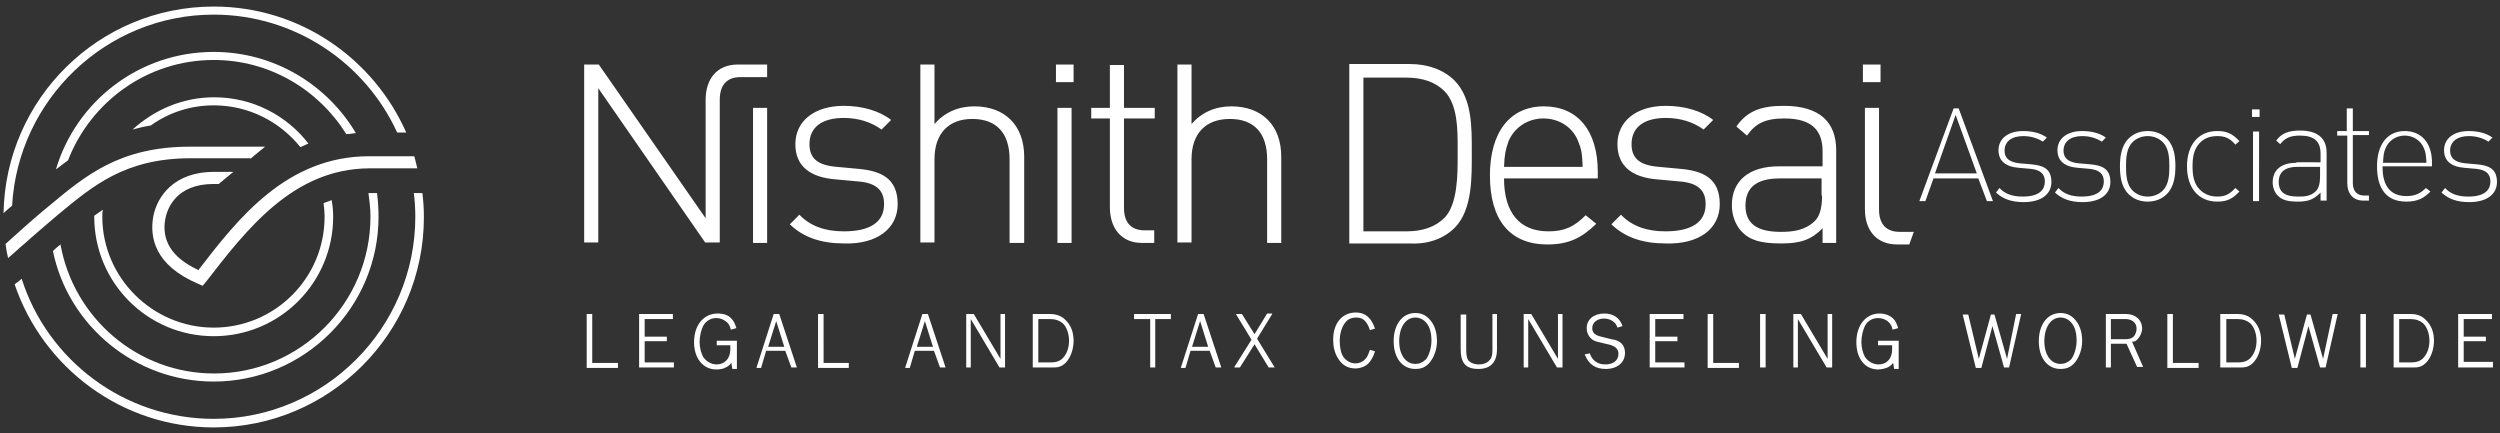 <?xml version="1.0" encoding="utf-8"?>
<!-- Generator: Adobe Illustrator 26.3.1, SVG Export Plug-In . SVG Version: 6.00 Build 0)  -->
<svg version="1.1" id="Layer_1" xmlns="http://www.w3.org/2000/svg" xmlns:xlink="http://www.w3.org/1999/xlink" x="0px" y="0px"
	 viewBox="0 0 496 86" style="enable-background:new 0 0 496 86;" xml:space="preserve">
<rect x="0" y="0" width="496" height="86" fill="#333333" stroke="none"/>
<style type="text/css">
	.st0{fill:#FFFFFF;}
</style>
<g>
	<path class="st0" d="M349.2,62.3h1.1v10.6h-1.1V62.3z M400,62.3h1l0,0l-2.4,10.6h-1l0,0l-2.3-8.2l-2.2,8.3h-1.1l0,0l-2.6-10.6h1.1
		l0,0l2.1,8.8l2.4-8.8h0.7l0,0l2.5,8.8L400,62.3z M280.8,72.2c-1.9,0-3.2-1.8-3.2-4.5c0-2.8,1.3-4.7,3.2-4.7c0.9,0,1.7,0.4,2.3,1.2
		c0.6,0.8,0.9,1.9,0.9,3.4c0,1.4-0.5,3-1.1,3.7C282.3,71.9,281.6,72.2,280.8,72.2 M280.8,62.1c-2.6,0-4.3,2.3-4.3,5.6
		c0,3.3,1.7,5.5,4.3,5.5c1.1,0,1.9-0.3,2.6-1c1-1,1.7-2.8,1.7-4.5c0-1.4-0.3-2.6-0.9-3.6C283.3,62.7,282.2,62.1,280.8,62.1
		 M339.9,72h5.1v1h-6.2V62.3h1.1V72z M296,62.3h1v7c0,2.6-1.3,3.9-3.7,3.9c-2.5,0-3.5-1.2-3.5-3.9v-6.9h1.1v7c0,1,0.1,1.4,0.3,1.9
		c0.3,0.6,1.2,1,2.2,1c1.1,0,1.9-0.4,2.4-1.2c0.2-0.4,0.3-0.9,0.3-1.7V62.3z M309.1,62.3h0.9v10.6h-1.1l0,0l-5.7-9.6v9.6h-0.9V62.3
		h1.5l0,0l5.3,8.9V62.3z M322.4,70c0,1.9-1.5,3.2-3.8,3.2c-2.1,0-3.4-0.9-4.2-2.9l0,0l0,0l1-0.2l0,0c0.5,1.4,1.5,2.2,3.1,2.2
		c1.6,0,2.6-0.8,2.6-2.1c0-0.9-0.6-1.5-1.7-1.8l-2.1-0.5c-0.9-0.2-1.3-0.4-1.7-0.8c-0.5-0.5-0.8-1.2-0.8-2c0-1.7,1.4-2.9,3.5-2.9
		c1.8,0,3.1,0.9,3.6,2.5l0,0l0,0l-1,0.3l0,0c-0.3-1.1-1.4-1.8-2.7-1.8c-1.3,0-2.3,0.8-2.3,1.9c0,0.9,0.5,1.4,1.8,1.7l2,0.5
		C321.5,67.5,322.4,68.5,322.4,70 M328.4,71.9h5.8v1h-6.9V62.3h6.7v1h-5.6v3.5h4.4v0.9h-4.4V71.9z M362.6,62.3h0.9v10.6h-1.1l0,0
		l-5.7-9.6v9.6h-0.9V62.3h1.5l0,0l5.3,8.9V62.3z M408.8,72.2c-1.9,0-3.2-1.8-3.2-4.5c0-2.8,1.3-4.7,3.2-4.7c0.9,0,1.7,0.4,2.3,1.2
		c0.6,0.8,0.9,1.9,0.9,3.4c0,1.4-0.5,3-1.1,3.7C410.3,71.9,409.6,72.2,408.8,72.2 M408.8,62.1c-2.6,0-4.3,2.3-4.3,5.6
		c0,3.3,1.7,5.5,4.3,5.5c1.1,0,1.9-0.3,2.6-1c1-1,1.7-2.8,1.7-4.5c0-1.5-0.3-2.6-0.9-3.6C411.3,62.7,410.2,62.1,408.8,62.1
		 M475.9,63.3h2.3c1.1,0,1.9,0.3,2.5,0.8c0.8,0.7,1.3,2.1,1.3,3.5c0,1.3-0.4,2.5-1.1,3.3c-0.6,0.7-1.4,1-2.5,1h-2.4V63.3z
		 M478.3,62.3h-3.4v10.6h4.2c0.9,0,1.6-0.3,2.2-0.9c1-1,1.6-2.7,1.6-4.4c0-1.8-0.6-3.2-1.7-4.2C480.5,62.7,479.6,62.3,478.3,62.3
		 M494.6,71.9v1h-6.9V62.3h6.7v1h-5.6v3.5h4.4v0.9h-4.4v4.1H494.6z M468.3,62.3h1.1v10.6h-1.1V62.3z M423.9,65.2
		c0,0.5-0.2,1.1-0.5,1.5c-0.4,0.4-0.9,0.6-1.7,0.6h-2.9v-4h3.1C423.1,63.4,423.9,64.1,423.9,65.2 M424.1,67.3
		c0.5-0.5,0.9-1.4,0.9-2.1c0-1.7-1.3-2.9-3.2-2.9h-4v10.6h1v-4.7h3.1l2.1,4.6l0,0h1.2l-2.2-5C423.6,67.8,423.8,67.6,424.1,67.3
		 M441.6,63.3h2.3c1.1,0,1.9,0.3,2.5,0.8c0.8,0.7,1.3,2.1,1.3,3.5c0,1.3-0.4,2.5-1.1,3.3c-0.6,0.7-1.4,1-2.5,1h-2.4V63.3z
		 M443.9,62.3h-3.4v10.6h4.3c0.9,0,1.6-0.3,2.2-0.9c1-1,1.6-2.7,1.6-4.4c0-1.8-0.6-3.2-1.7-4.2C446.2,62.7,445.2,62.3,443.9,62.3
		 M462.8,62.3h1l0,0l-2.4,10.6h-1.1l0,0l-2.3-8.2l-2.2,8.3h-1.1l0,0l-2.6-10.6h1.1l0,0l2.1,8.8l2.4-8.8h0.7l0,0l2.5,8.8L462.8,62.3z
		 M431.1,72h5.1v1H430V62.3h1.1V72z M372.7,67.6h4v5.6h-0.9l-0.2-1.2c-0.4,0.5-0.7,0.7-1.1,0.9c-0.5,0.2-1.2,0.4-1.9,0.4
		c-2.6,0-4.3-2.2-4.3-5.4c0-3.4,1.9-5.7,4.6-5.7c1.1,0,2.1,0.4,2.7,1c0.5,0.5,0.7,1,1,1.9l0,0l0,0l-1.1,0.3l0,0
		c-0.2-0.8-0.4-1.1-0.8-1.5c-0.5-0.5-1.3-0.8-2.1-0.8c-1,0-2,0.5-2.5,1.4c-0.5,0.9-0.8,2.2-0.8,3.4c0,1,0.3,2.2,0.7,2.9
		c0.6,0.9,1.6,1.5,2.7,1.5c1.7,0,2.7-1.2,2.7-3c0-0.2,0-0.4,0-0.6l0-0.2h-2.8V67.6z M163.3,72h5.1v1h-6.1V62.3h1.1V72z M271.8,69.4
		l1,0.3l0,0c-0.4,1.3-0.8,1.8-1.3,2.4c-0.6,0.6-1.6,1-2.6,1c-1.5,0-2.7-0.7-3.5-2.1c-0.6-1-0.9-2.2-0.9-3.6c0-3.3,1.8-5.4,4.5-5.4
		c1.9,0,3.1,1.1,3.8,3.2l0,0l0,0l-1,0.3l0,0c-0.6-1.8-1.4-2.5-2.7-2.5c-0.9,0-1.7,0.3-2.2,1c-0.6,0.7-1.1,2.1-1.1,3.6
		c0,1.2,0.2,2.3,0.6,3c0.5,0.9,1.5,1.5,2.5,1.5c0.7,0,1.5-0.3,1.9-0.8C271.2,71,271.4,70.5,271.8,69.4L271.8,69.4z M155.6,68.8h-3.2
		l1.6-5.1L155.6,68.8z M154.6,62.3h-1.1l-3.4,10.6l0,0.1h0.9l1-3.4h3.8l1.2,3.3l0,0h1.1L154.6,62.3L154.6,62.3z M127.9,71.9h5.8v1
		h-6.9V62.3h6.7v1h-5.6v3.5h4.4v0.9h-4.4V71.9z M139.2,69.9c0,0.1,0.1,0.3,0.1,0.4C139.3,70.2,139.2,70.1,139.2,69.9 M138.9,68.5
		c0,0.1,0,0.2,0,0.3C138.9,68.6,138.9,68.6,138.9,68.5 M142.1,68.5h2.8l0,0.2c0,0.2,0,0.4,0,0.6c0,1.8-1.1,3-2.7,3
		c-1.1,0-2.1-0.6-2.7-1.5c-0.4-0.7-0.7-1.9-0.7-2.9c0-1.2,0.3-2.5,0.8-3.4c0.5-0.8,1.4-1.4,2.5-1.4c0.8,0,1.5,0.3,2.1,0.8
		c0.4,0.4,0.6,0.7,0.8,1.5l0,0l1.1-0.3l0,0l0,0c-0.3-0.9-0.5-1.4-1-1.9c-0.6-0.7-1.6-1-2.7-1c-2.8,0-4.7,2.3-4.7,5.7
		c0,3.2,1.8,5.4,4.4,5.4c0.7,0,1.4-0.1,1.9-0.4c0.4-0.2,0.7-0.4,1.1-0.9l0.2,1.2h0.9v-5.6h-4V68.5z M117.5,72h5.1v1h-6.2V62.3h1.1
		V72z M198.5,62.3h0.9v10.6h-1.1l0,0l-5.7-9.6v9.6h-0.9V62.3h1.5l0,0l5.3,8.9V62.3z M185.1,68.8h-3.2l1.6-5.1L185.1,68.8z
		 M184.1,62.3H183l-3.4,10.6l0,0.1h0.9l1-3.4h3.8l1.2,3.3l0,0h1.1L184.1,62.3L184.1,62.3z M225,62.3h7.3v1h-3.1v9.6h-1v-9.6H225
		V62.3z M239.7,68.8h-3.2l1.6-5.1L239.7,68.8z M238.8,62.3h-1.1l-3.4,10.6l0,0.1h0.9l1-3.4h3.8l1.2,3.3l0,0h1.1L238.8,62.3
		L238.8,62.3z M249.4,67.2l3.5,5.7h-1.2l0,0l-2.8-4.6l-2.9,4.6h-1.1l0-0.1l3.4-5.4l-3.1-5.1h1.2l0,0l2.5,4l2.5-4.1h1l0,0.1
		L249.4,67.2z M206,63.3h2.3c1.1,0,1.9,0.3,2.5,0.8c0.8,0.7,1.3,2.1,1.3,3.5c0,1.3-0.4,2.5-1.1,3.3c-0.6,0.7-1.4,1-2.5,1H206V63.3z
		 M208.3,62.3h-3.4v10.6h4.3c0.9,0,1.6-0.3,2.2-0.9c1-1,1.6-2.7,1.6-4.4c0-1.8-0.6-3.2-1.7-4.2C210.6,62.7,209.6,62.3,208.3,62.3"/>
	<path class="st0" d="M484.4,38.2c1.4,1.3,3.1,1.9,5.5,1.9c3.4,0,5.5-1.5,5.5-4c0-2.8-1.9-3.3-4-3.5l-2.3-0.2c-2-0.2-3-1-3-2.5
		c0-1.8,1.4-2.9,3.7-2.9c1.5,0,2.8,0.4,3.9,1.1l0.8-0.8c-1.2-0.9-2.9-1.3-4.7-1.3c-3,0-4.9,1.5-4.9,3.8c0,2.1,1.4,3.3,4.1,3.5
		l2.3,0.2c1.9,0.2,2.8,1,2.8,2.5c0,1.4-0.8,3-4.4,3c-2,0-3.5-0.5-4.6-1.7L484.4,38.2z M477.1,26c-3.4,0-5.5,2.6-5.5,7
		c0,4.6,2,7,5.8,7c2.3,0,3.5-0.7,4.8-2l-0.9-0.7c-1.2,1.2-2.3,1.6-3.9,1.6c-3.1,0-4.7-2-4.7-5.7v-0.2h9.8v-0.5
		C482.6,28.5,480.5,26,477.1,26 M481.4,32.3h-8.6l0-0.2c0.1-1.3,0.1-1.8,0.5-2.7c0.6-1.5,2.1-2.5,3.8-2.5c1.7,0,3.2,1,3.8,2.5
		c0.4,0.9,0.4,1.4,0.5,2.7L481.4,32.3z M463.8,26.9h1.9v9.4c0,2.2,1.2,3.5,3.2,3.5h1.1v-1h-0.9c-1.5,0-2.3-0.9-2.3-2.5v-9.5h3.2
		v-0.8h-3.2v-4.5h-1.2v4.5h-1.9V26.9z M455.6,32.3c-3,0-4.7,1.4-4.7,3.9c0,1,0.4,2,1,2.6c0.9,0.9,2,1.2,4,1.2c2,0,3-0.4,4.2-1.5
		l0.3-0.3v1.6h1.2v-9.5c0-2.9-1.8-4.4-5.3-4.4c-2.3,0-3.7,0.6-4.7,2l0.8,0.7c0.9-1.2,2-1.7,3.9-1.7c2.8,0,4.1,1.1,4.1,3.6v1.7H455.6
		z M455.9,39c-2.6,0-3.8-0.9-3.8-2.9s1.3-3,3.7-3h4.5v2c0,1.3-0.3,2.3-0.8,2.8C458.4,39,457.1,39,455.9,39 M447,39.9h1.2V26.1H447
		V39.9z M446.8,23.2h1.5v-1.5h-1.5V23.2z M439.9,26c-3.7,0-6,2.7-6,7c0,4.3,2.3,7,6,7c1.9,0,3-0.5,4.4-2l-0.8-0.7
		c-1.2,1.3-2.1,1.7-3.6,1.7c-1.7,0-3-0.7-3.9-1.9c-0.7-1-1-2.2-1-4.1s0.3-3.1,1-4.1c0.9-1.3,2.2-1.9,3.9-1.9c1.5,0,2.5,0.4,3.6,1.7
		l0.8-0.7C442.9,26.5,441.8,26,439.9,26 M426.1,26c-1.5,0-2.8,0.5-3.8,1.5c-1.5,1.5-1.7,3.8-1.7,5.5c0,1.8,0.2,4,1.7,5.5
		c1,1,2.3,1.5,3.8,1.5s2.8-0.5,3.8-1.5c1.5-1.5,1.7-3.8,1.7-5.5c0-1.8-0.2-4-1.7-5.5C428.9,26.5,427.6,26,426.1,26 M426.1,39
		c-1.1,0-2.2-0.4-3-1.2c-1.2-1.2-1.3-3.1-1.3-4.8c0-1.7,0.1-3.6,1.3-4.8c0.8-0.8,1.9-1.2,3-1.2c1.1,0,2.2,0.4,3,1.2
		c1.2,1.2,1.3,3.1,1.3,4.8c0,1.7-0.1,3.6-1.3,4.8C428.3,38.6,427.2,39,426.1,39 M407.7,38.2c1.4,1.3,3.1,1.9,5.5,1.9
		c3.4,0,5.5-1.5,5.5-4c0-2.8-1.9-3.3-4-3.5l-2.3-0.2c-2-0.2-3-1-3-2.5c0-1.8,1.4-2.9,3.7-2.9c1.5,0,2.8,0.4,3.9,1.1l0.8-0.8
		c-1.2-0.9-2.9-1.3-4.7-1.3c-3,0-4.9,1.5-4.9,3.8c0,2.1,1.4,3.3,4.1,3.5l2.3,0.2c1.9,0.2,2.8,1,2.8,2.5c0,1.4-0.8,3-4.4,3
		c-2,0-3.5-0.5-4.6-1.7L407.7,38.2z M396,38.2c1.4,1.3,3.1,1.9,5.5,1.9c3.4,0,5.5-1.5,5.5-4c0-2.8-1.9-3.3-4-3.5l-2.3-0.2
		c-2-0.2-3-1-3-2.5c0-1.8,1.4-2.9,3.7-2.9c1.5,0,2.8,0.4,3.9,1.1l0.8-0.8c-1.2-0.9-2.9-1.3-4.7-1.3c-3,0-4.9,1.5-4.9,3.8
		c0,2.1,1.4,3.3,4.1,3.5l2.3,0.2c1.9,0.2,2.8,1,2.8,2.5c0,1.4-0.8,3-4.4,3c-2,0-3.5-0.5-4.6-1.7L396,38.2z M394.2,39.9h1.2
		l-6.8-18.4h-1l-6.8,18.4h1.2l1.6-4.5h8.9L394.2,39.9z M392.2,34.4h-8.3l4.1-11.6L392.2,34.4z"/>
	<path class="st0" d="M379.7,46h-2.8c-2.8,0-4.1-1.7-4.1-4.4V21.4H370v20.1c0,4.1,2.2,7,6.4,7h2.4L379.7,46z M369.6,16.3h3.5v-3.5
		h-3.5V16.3z M361.5,48.2h2.8V29.8c0-5.6-3.3-8.8-10.4-8.8c-4.3,0-7.2,0.9-9.4,4.1l2.1,1.8c1.7-2.4,3.6-3.4,7.4-3.4
		c5.4,0,7.6,2.3,7.6,6.5v3h-8.7c-5.8,0-9.3,2.8-9.3,7.7c0,2,0.7,3.9,1.9,5.2c1.7,1.8,3.9,2.4,7.9,2.4c3.8,0,5.9-0.7,8.2-3V48.2z
		 M361.5,38.8c0,2.5-0.5,4.2-1.5,5.1c-1.9,1.8-4.2,2.1-6.7,2.1c-4.8,0-7-1.7-7-5.2c0-3.6,2.2-5.4,6.8-5.4h8.3V38.8z M341.2,40.5
		c0-5.2-3.4-6.6-7.8-7l-4.3-0.4c-3.8-0.3-5.4-1.7-5.4-4.5c0-3.3,2.4-5.2,6.8-5.2c2.9,0,5.4,0.8,7.5,2.3l1.9-1.9
		c-2.3-1.8-5.7-2.8-9.4-2.8c-5.8,0-9.6,3-9.6,7.6c0,4.2,2.7,6.6,8,7l4.4,0.4c3.5,0.3,5.1,1.7,5.1,4.5c0,3.6-2.8,5.4-8,5.4
		c-3.8,0-6.7-1.1-8.8-3.3l-1.9,1.9c2.7,2.6,6.2,3.8,10.8,3.8C337.1,48.5,341.2,45.4,341.2,40.5 M298.4,35.4H317v-1.3
		c0-8.2-4-13-10.7-13c-6.7,0-10.7,5.1-10.7,13.7c0,8.9,4,13.7,11.4,13.7c4.4,0,6.9-1.4,9.7-4.1l-2.1-1.7c-2.3,2.3-4.2,3.2-7.4,3.2
		C301.5,45.9,298.4,42.2,298.4,35.4 M298.4,33.1c0.1-2.5,0.3-3.4,0.9-5.1c1.2-2.8,3.9-4.5,6.9-4.5c3.1,0,5.8,1.7,6.9,4.5
		c0.7,1.7,0.8,2.5,0.9,5.1H298.4z M288.6,45.2c3.6-3.6,3.4-10.3,3.4-15.1c0-4.8,0.1-10.5-3.4-14.1c-2.1-2.1-5.2-3.3-8.9-3.3h-12
		v35.6h12C283.4,48.5,286.5,47.3,288.6,45.2 M289.2,30.2l0,0.7c0,3.8,0,9.6-2.6,12.3c-1.8,1.8-4.3,2.7-7.6,2.7h-8.5V15.4h8.5
		c3.3,0,5.8,0.9,7.6,2.7c2.6,2.7,2.6,7.5,2.6,11.3L289.2,30.2z M251.4,48.2h2.8V31.1c0-6.2-3.8-10-9.9-10c-3.2,0-5.9,1.2-7.9,3.5
		V12.8h-2.8v35.3h2.8V31.6c0-5.1,2.8-8,7.6-8c4.8,0,7.4,2.8,7.4,8V48.2z M226.6,48.2h2.4v-2.5h-1.9c-2.8,0-4.1-1.7-4.1-4.4V23.5h6.1
		v-2.1H223v-8.5h-2.8v8.5h-3.7v2.1h3.7v17.6C220.2,45.2,222.4,48.2,226.6,48.2 M209.5,16.3h3.5v-3.5h-3.5V16.3z M200.4,48.2h2.8
		V31.1c0-6.2-3.8-10-9.9-10c-3.2,0-5.9,1.2-7.9,3.5V12.8h-2.8v35.3h2.8V31.6c0-5.1,2.8-8,7.5-8c4.8,0,7.4,2.8,7.4,8V48.2z
		 M178.1,40.5c0-5.2-3.4-6.6-7.8-7l-4.3-0.4c-3.8-0.3-5.4-1.7-5.4-4.5c0-3.3,2.4-5.2,6.8-5.2c2.9,0,5.4,0.8,7.5,2.3l1.9-1.9
		c-2.3-1.8-5.7-2.8-9.4-2.8c-5.8,0-9.6,3-9.6,7.6c0,4.2,2.7,6.6,8.1,7l4.4,0.4c3.5,0.3,5.1,1.7,5.1,4.5c0,3.6-2.8,5.4-8,5.4
		c-3.8,0-6.7-1.1-8.8-3.3l-1.9,1.9c2.7,2.6,6.2,3.8,10.8,3.8C173.9,48.5,178.1,45.4,178.1,40.5 M149.4,48.2h2.8V21.4h-2.8V48.2z
		 M146.9,15.3h5.3v-2.5h-5.8c-4.2,0-6.4,2.9-6.4,7l0,23.5l-21.2-30.5h-2.9v35.3h2.8V17.5l21.2,30.6h2.9V19.8
		C142.8,17,144.1,15.3,146.9,15.3 M212.6,21.4h-2.8v26.8h2.8V21.4z"/>
	<path class="st0" d="M70.6,26.4c-5.7-9.6-16.2-16.1-28.2-16.1c-14.8,0-27.3,9.8-31.3,23.3c0.8-0.6,1.6-1.2,2.4-1.8
		C18,20.2,29.2,11.9,42.4,11.9c11.1,0,20.8,5.9,26.3,14.7C69.3,26.6,69.9,26.5,70.6,26.4 M42.4,75.7c18,0,32.7-14.7,32.7-32.7
		c0-1.6-0.1-3.2-0.3-4.7h-1.4c-0.1,0-0.2,0-0.3,0c0.2,1.5,0.4,3.1,0.4,4.7c0,17.1-13.9,31.1-31,31.1c-15.3,0-27.9-11.1-30.5-25.6
		c-0.5,0.4-1,0.8-1.5,1.3C13.5,64.5,26.7,75.7,42.4,75.7"/>
	<path class="st0" d="M83.8,38.3h-1.7c0.2,1.5,0.3,3.1,0.3,4.7c0,22.1-18,40.1-40,40.1c-17.8,0-33-11.7-38.1-27.8
		c-0.4,0.4-0.9,0.7-1.4,1.1c5.6,16.5,21.2,28.4,39.5,28.4c23,0,41.7-18.7,41.7-41.7C84.1,41.4,84,39.9,83.8,38.3 M42.4,2.9
		c16.1,0,30.1,9.6,36.4,23.4h1.8c-6.5-14.7-21.1-25-38.2-25c-22.8,0-41.3,18.3-41.7,41c0.5-0.5,1.1-1,1.7-1.5
		C3.6,19.7,21.1,2.9,42.4,2.9"/>
	<path class="st0" d="M42.4,20.9c6.9,0,13.1,3.2,17.2,8.3c0.5-0.2,1-0.5,1.6-0.7c-4.3-5.6-11.1-9.2-18.7-9.2
		c-6.3,0-11.9,2.5-16.2,6.4c1.1-0.3,2.3-0.6,3.6-0.8C33.4,22.4,37.7,20.9,42.4,20.9 M18.7,42.8c0,0.1,0,0.1,0,0.2
		c0,13.1,10.6,23.7,23.7,23.7S66.1,56.1,66.1,43c0-1.1-0.1-2.2-0.3-3.3c-0.5,0.2-1.1,0.4-1.6,0.6c0.1,0.9,0.2,1.8,0.2,2.7
		c0,12.2-9.9,22-22,22s-22.1-9.9-22.1-22c0-0.5,0-0.9,0.1-1.4C19.8,42,19.3,42.4,18.7,42.8"/>
	<path class="st0" d="M49.7,31.5l0.7-0.6l2.2-1.8H37.7c-13.9,0-20.7,5.7-27.9,11.7c-0.8,0.6-5.3,4.5-6.7,5.8c-0.7,0.6-1.3,1.2-2,1.8
		c0.1,0.9,0.3,1.9,0.5,2.8c1.1-0.9,2.1-1.9,3.2-2.8c1.4-1.3,6-5.2,6.7-5.8c6.9-5.7,13.3-11.2,26.3-11.2H49.7z M40.8,56l-0.6,0.7
		l-0.9-0.4c-8.7-3.7-9.6-9.3-8.9-13.3c0.8-4.3,4.4-8.9,12-8.9h3.9l-1.1,0.9l-1.8,1.5h-1c-7.5,0-9.2,4.9-9.6,6.9
		c-0.8,4.3,1.3,7.7,6.4,10.1l0.2,0.1l0.1-0.2c7.7-10,17.4-22.4,33.7-22.4h9c0.2,0.8,0.4,1.6,0.6,2.4h-9.6C58.2,33.5,49,45.4,40.8,56
		"/>
</g>
</svg>
